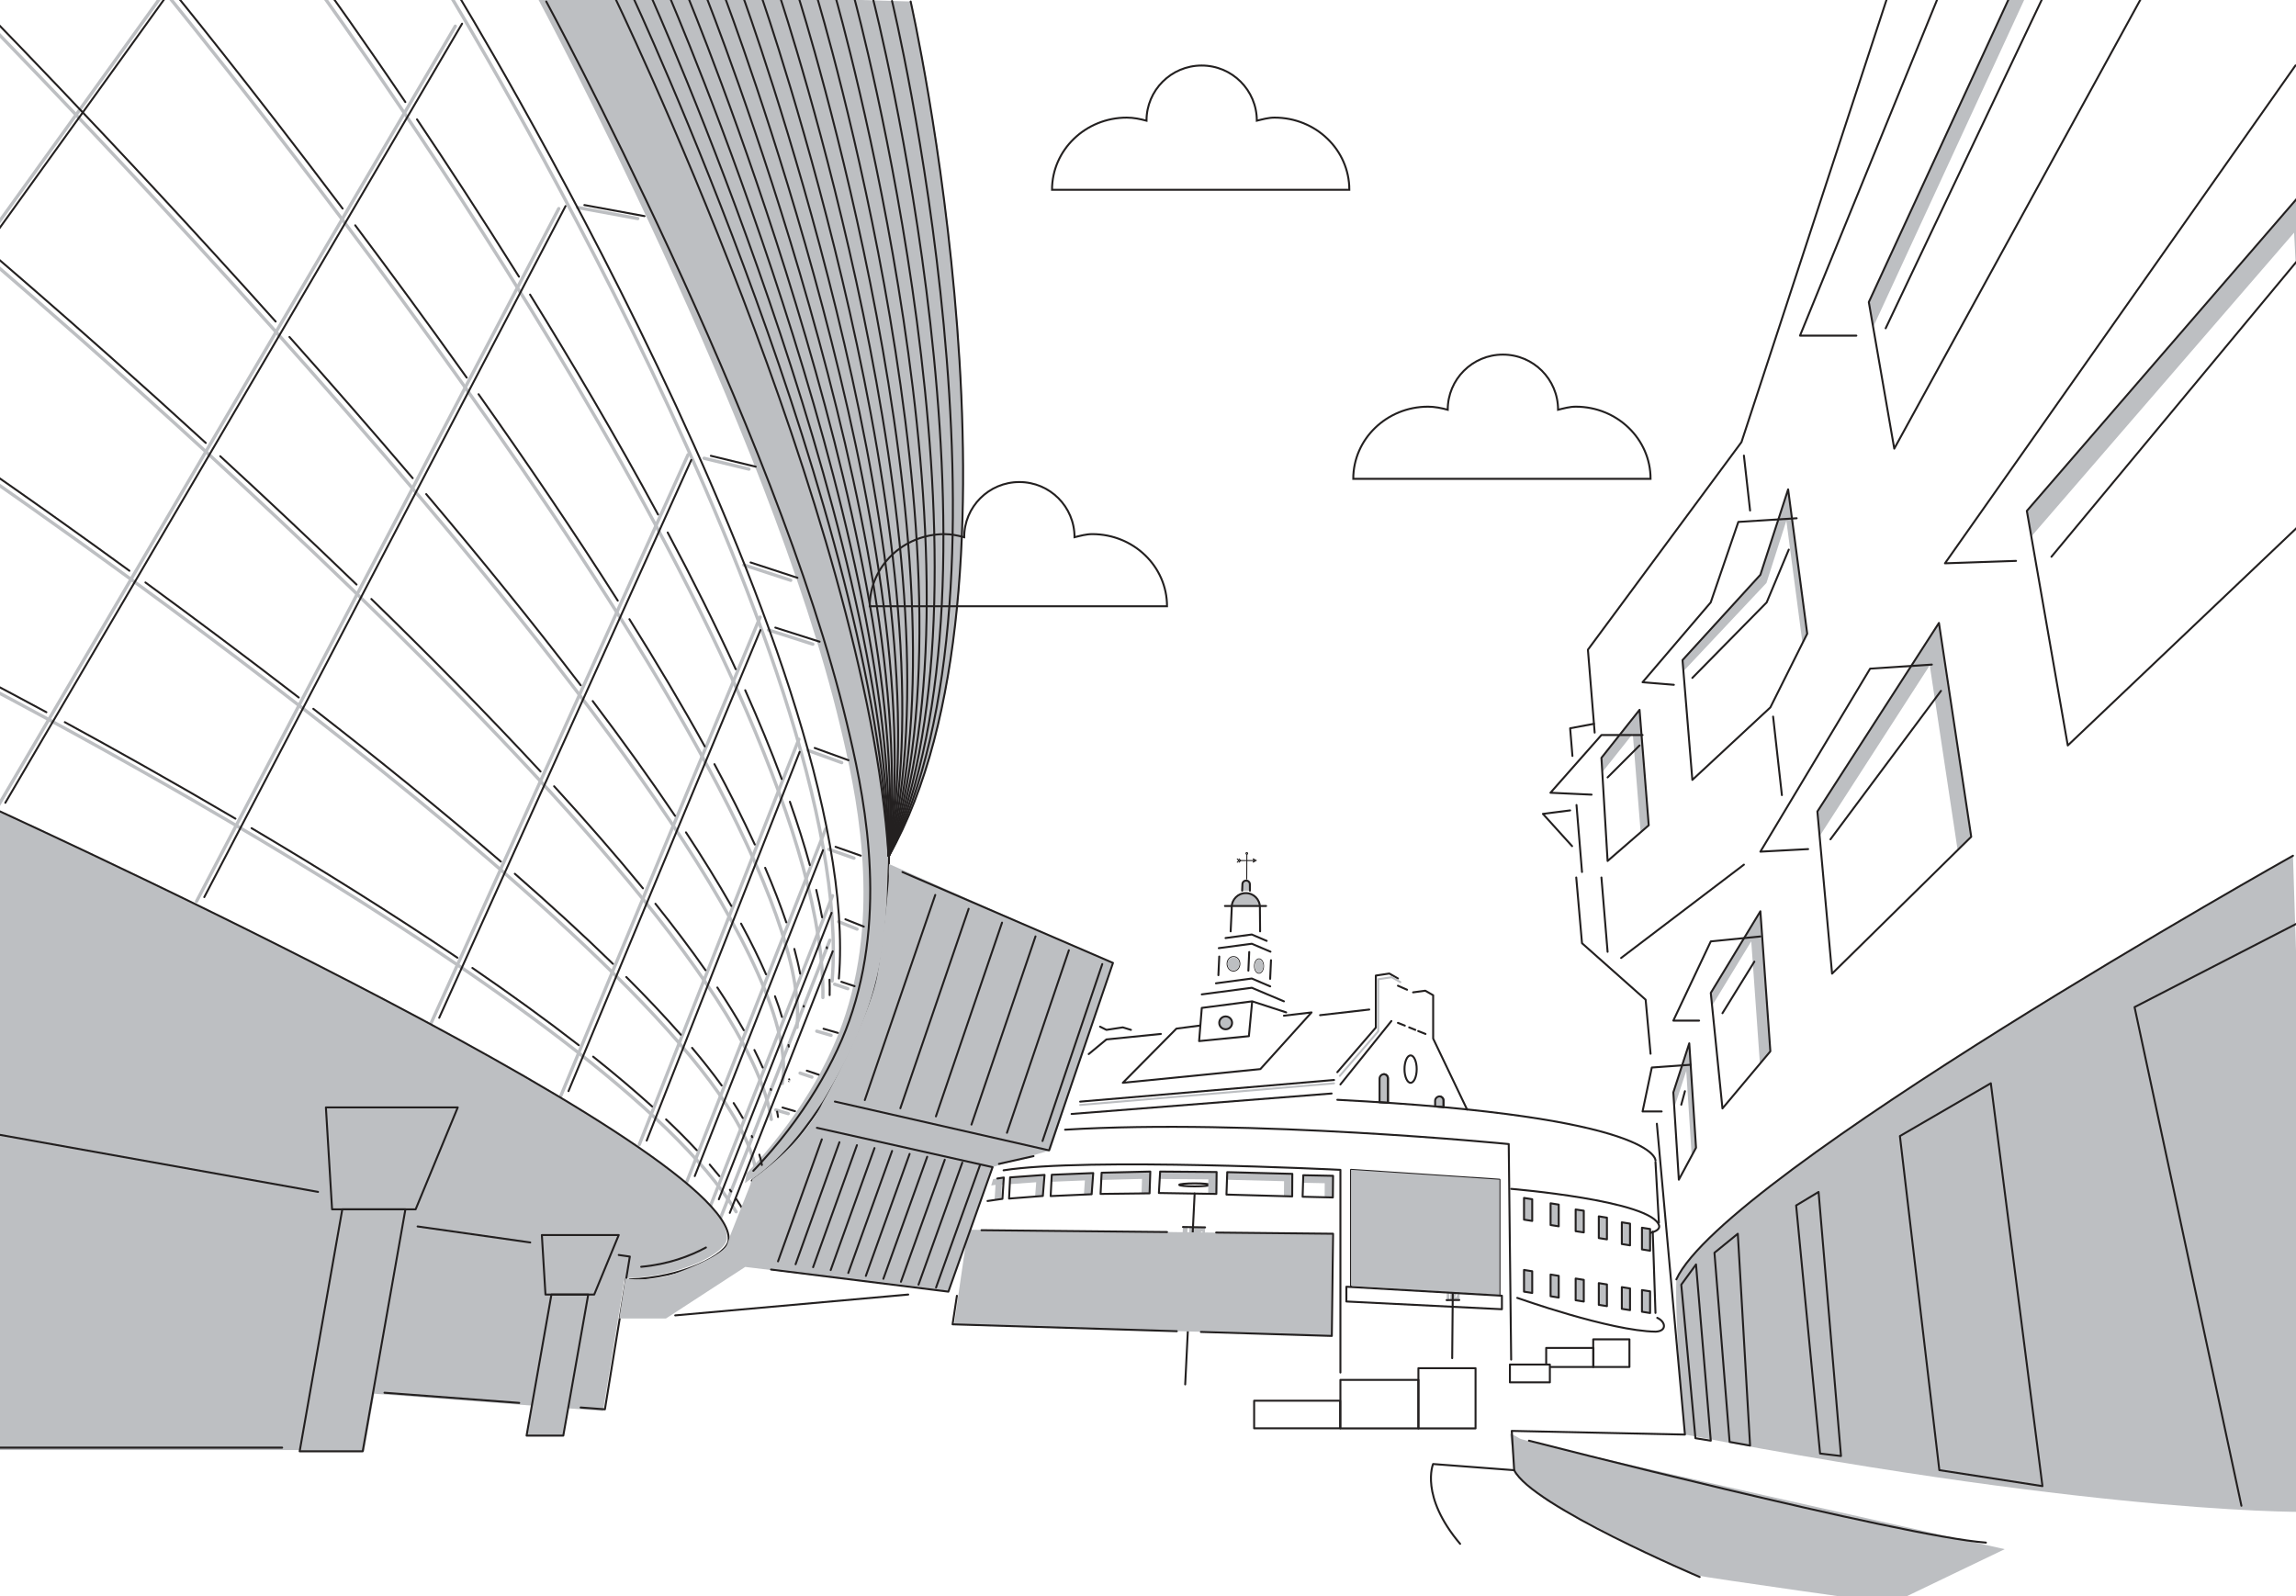 <?xml version="1.0" encoding="utf-8"?>
<!-- Generator: Adobe Illustrator 25.4.1, SVG Export Plug-In . SVG Version: 6.00 Build 0)  -->
<svg version="1.1" id="Layer_1" xmlns="http://www.w3.org/2000/svg" xmlns:xlink="http://www.w3.org/1999/xlink" x="0px" y="0px"
	 viewBox="0 0 3500 2433.7" style="enable-background:new 0 0 3500 2433.7;" xml:space="preserve">
<style type="text/css">
	.st0{fill:#BDBFC2;}
	.st1{fill:none;stroke:#BDBFC2;stroke-width:5;stroke-linecap:round;stroke-linejoin:round;stroke-miterlimit:10;}
	.st2{fill:none;stroke:#232020;stroke-width:3;stroke-miterlimit:10;}
	.st3{fill:none;stroke:#232020;stroke-width:3;stroke-linecap:round;stroke-linejoin:round;stroke-miterlimit:10;}
	.st4{display:none;fill:none;stroke:#232020;stroke-width:3;stroke-linecap:round;stroke-linejoin:round;stroke-miterlimit:10;}
	.st5{fill:none;stroke:#232020;stroke-width:3;stroke-linecap:round;stroke-linejoin:round;stroke-miterlimit:10;}
	.st6{display:none;}
	.st7{display:inline;}
	.st8{fill:none;stroke:#232020;stroke-width:3;stroke-linecap:round;stroke-linejoin:round;stroke-miterlimit:10;}
	.st9{display:inline;fill:none;stroke:#232020;stroke-width:3;stroke-linecap:round;stroke-linejoin:round;stroke-miterlimit:10;}
	.st10{fill:#BDBFC2;stroke:#232020;stroke-width:3;stroke-linecap:round;stroke-linejoin:round;stroke-miterlimit:10;}
	.st11{fill:none;stroke:#232020;stroke-width:1.511;stroke-linecap:round;stroke-linejoin:round;stroke-miterlimit:10;}
	.st12{fill:none;stroke:#BDBFC2;stroke-width:3;stroke-linecap:round;stroke-linejoin:round;stroke-miterlimit:10;}
	.st13{fill:none;stroke:#232020;stroke-width:1.339;stroke-linecap:round;stroke-linejoin:round;stroke-miterlimit:10;}
	.st14{fill:none;stroke:#232020;stroke-width:1.138;stroke-linecap:round;stroke-linejoin:round;stroke-miterlimit:10;}
</style>
<g id="REC_shadow">
	<polygon class="st0" points="527.1,1830.3 -104.5,1717 -187.2,2210.7 465.9,2210.7 	"/>
	<line class="st1" x1="-4.1" y1="1230.8" x2="694.1" y2="39.9"/>
	<line class="st1" x1="299.6" y1="1374.2" x2="851.8" y2="318"/>
	<line class="st1" x1="656.7" y1="1560.9" x2="1048.9" y2="693.1"/>
	<line class="st1" x1="852.8" y1="1675.8" x2="1158.7" y2="940.8"/>
	<line class="st1" x1="974.6" y1="1744.8" x2="1217.8" y2="1127"/>
	<line class="st1" x1="1043.6" y1="1810.1" x2="1258.7" y2="1263.5"/>
	<line class="st1" x1="1082.3" y1="1840.3" x2="1269.1" y2="1365.6"/>
	<line class="st1" x1="1095" y1="1865.5" x2="1265" y2="1433.4"/>
	<path class="st1" d="M-77.3,1016.8c0,0,1007.9,512.4,1199.4,830.6"/>
	<path class="st1" d="M-60.4,698.7c0,0,1153.3,785.5,1211.6,1081.1"/>
	<path class="st1" d="M-60.4,358c0,0,1182.8,993.9,1236.2,1348.6"/>
	<path class="st1" d="M-60.4-8c0,0,1312,1326.5,1252.9,1659.9"/>
	<path class="st1" d="M254.9-8c0,0,993.9,1217,960.1,1574.2"/>
	<path class="st1" d="M491.4-8c0,0,771.4,1064.2,763,1528.8"/>
	<path class="st1" d="M685.7-8c0,0,622.2,1019.2,582.8,1503.5"/>
	<path class="st0" d="M970,1.2l-8.4-0.4c-0.2-0.6-0.4-0.9-0.4-0.9L817.7-6.3c0,0,355.5,661.6,462.8,1112.3
		c23.7,98.6,62.4,272.1,8.7,439.4c-23.7,74.9-74.9,163.5-151.1,243.4l-2.5,15c3.5-2.4,6.8-4.8,10.2-7.3l-1.4,8.6
		c53.4-36.5,89.9-91.1,109.9-121.1c86.1-143.6,96.1-227.2,98.6-352C1375.4,932.4,970,1.2,970,1.2z"/>
	<g>
		<path class="st0" d="M1356.3,1304.5c233-413.1,32.9-1302.2,32.9-1302.2L934.8-11.3c0,0,386.8,797.4,420.7,1315.9L1356.3,1304.5z"
			/>
	</g>
	<path class="st0" d="M936.3,1961.7l-994.9-61.2l12.2-685.3c0,0,1163.8,526.2,1154.4,673.2c-0.9,22.5-71.8,58-151.1,60.2
		L936.3,1961.7z"/>
	<path class="st1" d="M947.9,1937.5c0,0,86.6-5.1,133.7-36"/>
	<line class="st1" x1="1239.1" y1="982.1" x2="1171.6" y2="960.5"/>
	<line class="st1" x1="1205.4" y1="884.7" x2="1133.9" y2="861.3"/>
	<line class="st1" x1="1141.7" y1="715.2" x2="1073.3" y2="698.7"/>
	<line class="st1" x1="972.2" y1="333.2" x2="880.5" y2="316.4"/>
	<line class="st1" x1="1283.1" y1="1162.7" x2="1231.6" y2="1144"/>
	<line class="st1" x1="1301.8" y1="1308.3" x2="1263.4" y2="1294.8"/>
	<line class="st1" x1="1306.5" y1="1416.5" x2="1278.4" y2="1405.2"/>
	<line class="st1" x1="1292.4" y1="1507.3" x2="1272.3" y2="1500.5"/>
	<line class="st1" x1="1266.9" y1="1578.4" x2="1245.1" y2="1572.1"/>
	<line class="st1" x1="1237.7" y1="1642.1" x2="1219.6" y2="1636"/>
	<line class="st1" x1="1201.6" y1="1697.8" x2="1182.6" y2="1692.2"/>
	<g>
		<polygon class="st1" points="635.7,1843.7 508.4,1843.7 499,1688.3 700,1688.3 		"/>
		<polygon class="st0" points="555.1,2212.6 459,2212.6 524,1843.7 620.1,1843.7 		"/>
	</g>
	<g>
		<polygon class="st1" points="905.4,1974.8 831.2,1974.8 825.7,1884.2 942.9,1884.2 		"/>
		<polygon class="st0" points="858.4,2189.9 802.4,2189.9 840.3,1974.8 896.3,1974.8 		"/>
	</g>
	<line class="st1" x1="275.6" y1="-46.9" x2="-77.3" y2="443.7"/>
	<polyline class="st0" points="552.8,2123.5 919.3,2151.1 957.2,1918.2 611.1,1869 	"/>
</g>
<path class="st0" d="M3056,2361.8c0,0-730.3-162.9-739-168.5s-15-7.5-15-7.5l5.6,47.4c0,0-3.1,10.6,6.2,17.5
	c9.4,6.9,44.3,37.5,44.3,37.5s202.2,108,225.3,113s299.6,43.7,299.6,43.7L3056,2361.8z"/>
<path class="st2" d="M1915.9,184c8.8-2.1,17.6-4.7,27-4.7c63,0,114,49.2,114,110h-453.2c0-60.7,51.1-110,114-110
	c10.4,0,20.3,2.1,30,4.7c0-46.4,37.6-84.1,84.1-84.1S1915.9,137.6,1915.9,184z"/>
<path class="st2" d="M1638,819c8.8-2.1,17.6-4.7,27-4.7c63,0,114,49.2,114,110h-453.2c0-60.7,51.1-110,114-110
	c10.4,0,20.3,2.1,30,4.7c0-46.4,37.6-84.1,84.1-84.1S1638,772.5,1638,819z"/>
<path class="st2" d="M2375.1,624.7c8.8-2.1,17.6-4.7,27-4.7c63,0,114,49.2,114,110h-453.2c0-60.7,51.1-110,114-110
	c10.4,0,20.3,2.1,30,4.7c0-46.4,37.6-84.1,84.1-84.1S2375.1,578.3,2375.1,624.7z"/>
<g id="REC">
	<polyline class="st3" points="484.8,1817.1 -94.2,1713.3 -176.9,2207 430.1,2207 	"/>
	<line class="st3" x1="8.1" y1="1223.9" x2="704.4" y2="36.1"/>
	<line class="st3" x1="311.4" y1="1367.7" x2="862.1" y2="314.2"/>
	<line class="st3" x1="669.5" y1="1551.7" x2="1053.8" y2="701.2"/>
	<line class="st3" x1="866.6" y1="1663.5" x2="1159.2" y2="960.6"/>
	<line class="st3" x1="985.8" y1="1738.9" x2="1219" y2="1146.3"/>
	<line class="st3" x1="1059.1" y1="1793" x2="1254.6" y2="1296.2"/>
	<line class="st3" x1="1095.8" y1="1828.4" x2="1267.7" y2="1391.7"/>
	<line class="st3" x1="1112.5" y1="1849.1" x2="1269.4" y2="1450.3"/>
	<path class="st3" d="M1122.1,1827.6c3.6,5.4,7,10.7,10.2,16"/>
	<path class="st3" d="M1112.7,1813.9c1,1.4,0.9,1.2,1.9,2.6"/>
	<path class="st3" d="M1081.9,1775.5c5.1,5.9,10,11.8,14.7,17.6"/>
	<path class="st3" d="M1015.4,1706.6c16.8,15.9,32.4,31.5,46.7,46.9"/>
	<path class="st3" d="M904.2,1610.9c32.1,25.6,62.2,51,89.8,75.9"/>
	<path class="st3" d="M720.1,1475.7c56.9,39,111.7,78.6,162.2,117.8"/>
	<path class="st3" d="M383.5,1262.6c102.2,60.5,210.9,128,313.7,197.5"/>
	<path class="st3" d="M98.8,1101c72.2,39.3,162.6,89.8,260.1,147.1"/>
	<path class="st3" d="M-67,1013.1c0,0,53.3,27.1,137.7,72.7"/>
	<path class="st3" d="M1157.5,1760.3c2.3,7,2.7,9.2,3.9,15.8"/>
	<path class="st3" d="M1146,1731.9c0.8,1.7,0,0.1,0.7,1.8"/>
	<path class="st3" d="M1118.4,1681.7c5,7.7,9.6,15.3,13.8,22.7"/>
	<path class="st3" d="M1055,1597.5c16.7,19.8,31.8,38.9,45.1,57.4"/>
	<path class="st3" d="M954.7,1489.5c30.3,30.2,58.2,59.7,83.1,88"/>
	<path class="st3" d="M784.8,1332.1c53.2,46.5,103.7,92.6,149.5,137.3"/>
	<path class="st3" d="M477.6,1080.6c95.9,74.5,194.4,153.9,285.8,232.9"/>
	<path class="st3" d="M221.7,888c71.1,52,151.1,111.7,233.7,175.4"/>
	<path class="st3" d="M-50.1,694.9c0,0,102.3,69.7,247.4,175.3"/>
	<path class="st3" d="M1184.6,1694.8c0.9,4.2,0.8,4,1.4,8.1"/>
	<path class="st3" d="M1174.9,1660.3c0.5,1.6-0.1-0.3,0.4,1.3"/>
	<path class="st3" d="M1150,1600.8c4.6,9.1,8.8,18,12.6,26.7"/>
	<path class="st3" d="M1093.5,1505.5c15,22.5,28.5,44.3,40.3,65.1"/>
	<path class="st3" d="M999.1,1377.8c27.9,34.9,53.6,68.8,76.3,101.3"/>
	<path class="st3" d="M844.7,1198.7c48.5,53,94.2,105.3,135.4,155.6"/>
	<path class="st3" d="M566.1,913.2c88.3,85.9,176.6,175.3,257.9,263"/>
	<path class="st3" d="M335.7,695.5c66.3,61,136.8,127.1,207.8,195.7"/>
	<path class="st3" d="M-50.1,354.3c0,0,159.4,133.9,363.8,321"/>
	<path class="st3" d="M1203,1645.5c-0.3,2.9,0.2-0.1-0.3,2.7"/>
	<path class="st3" d="M1202,1593.2c0.1,0.8,0.3,1.6,0.4,2.4"/>
	<path class="st3" d="M1181.4,1518.9c4.1,10.8,7.6,21.3,10.6,31.5"/>
	<path class="st3" d="M1129.7,1408.1c14.6,27.1,27.4,52.9,38,77.3"/>
	<path class="st3" d="M1045.7,1269c25.6,39,48.8,76.5,69.1,112.2"/>
	<path class="st3" d="M903.5,1068.8c45.5,60.2,87.8,119,125.5,175"/>
	<path class="st3" d="M649.7,753.3c82.1,97,162.5,195.8,235.5,291.4"/>
	<path class="st3" d="M441.2,513.7c61.6,69.1,125.1,141.6,187.9,215.3"/>
	<path class="st3" d="M-50.1-11.7c0,0,216.9,219.3,470.3,501.9"/>
	<path class="st3" d="M1225.2,1533.7c0,0.8,0,0.2,0,0.9"/>
	<path class="st3" d="M1210.9,1446.7c3.5,13,6.5,25.6,8.8,37.7"/>
	<path class="st3" d="M1166.4,1323c12.5,29.1,23.3,56.9,32.2,83.2"/>
	<path class="st3" d="M1089.1,1165c22.9,42.4,43.5,83.5,61.5,122.5"/>
	<path class="st3" d="M959.5,944c41.5,66.2,80.3,131.4,114.8,193.9"/>
	<path class="st3" d="M729.5,601c72.4,102.3,145.4,209.5,212.2,314.7"/>
	<path class="st3" d="M541.5,343.5C595.1,415,653,493.6,711.4,575.7"/>
	<path class="st3" d="M265.2-11.7c0,0,110.8,135.6,257.1,329.7"/>
	<path class="st3" d="M1264.5,1493.6c0.3,8,0.4,15.8,0.2,23.5"/>
	<path class="st3" d="M1260.4,1444.2c0.1,0.8,0.1,0.6,0.2,1.4"/>
	<path class="st3" d="M1244.3,1356.7c3.4,14.2,6.4,28.2,8.9,41.8"/>
	<path class="st3" d="M1204.1,1222.3c11.6,33.1,21.9,65.4,30.4,96.5"/>
	<path class="st3" d="M1136,1052.3c20.5,46,39.2,91.3,55.6,135.3"/>
	<path class="st3" d="M1017.8,811.8c37.1,69.7,72.2,139.7,103.7,208.4"/>
	<path class="st3" d="M808,449.1c64.6,104.4,132.3,219,195.1,335.3"/>
	<path class="st3" d="M635.7,182c45.4,67.6,98.9,149.5,155.4,239.8"/>
	<path class="st3" d="M501.7-11.7c0,0,46.4,64,116.2,167.3"/>
	<path class="st3" d="M696-11.7c0,0,622.2,1019.2,582.8,1503.5"/>
	<path class="st3" d="M832.7,2.3c0,0,350.8,649.2,458.1,1099.9c23.7,98.6,62.4,272.1,8.7,439.4c-23.7,74.9-74.9,163.5-151.1,243.4"
		/>
	<path class="st3" d="M1355.3,1304.5c-0.1,7.6-0.3,15.1-0.8,22.4c-2.5,124.8-12.5,208.5-98.6,352c-20,30-56.4,84.5-109.9,121.1"/>
	<g>
		<path class="st3" d="M1388.2,2.3c0,0,200.1,889.1-32.9,1302.2"/>
		<path class="st3" d="M1359.8,1.5c0,0,211.8,883.4-4.6,1303.1"/>
		<path class="st3" d="M1331.4,0.6c0,0,223.4,877.6,23.8,1303.9"/>
		<path class="st3" d="M1303-0.2c0,0,235.1,871.9,52.1,1304.8"/>
		<path class="st3" d="M1274.6-1.1c0,0,246.8,866.2,80.5,1305.6"/>
		<path class="st3" d="M1246.2-1.9c0,0,258.4,860.4,108.8,1306.5"/>
		<path class="st3" d="M1217.8-2.8c0,0,270.1,854.7,137.2,1307.4"/>
		<path class="st3" d="M1189.4-3.6c0,0,281.8,849,165.5,1308.2"/>
		<path class="st3" d="M1161-4.5c0,0,293.4,843.3,193.9,1309.1"/>
		<path class="st3" d="M1132.6-5.3c0,0,305.1,837.5,222.2,1309.9"/>
		<path class="st3" d="M1104.2-6.2c0,0,316.8,831.8,250.6,1310.8"/>
		<path class="st3" d="M1075.8-7.1c0,0,328.4,826.1,278.9,1311.6"/>
		<path class="st3" d="M1047.4-7.9c0,0,340.1,820.3,307.3,1312.5"/>
		<path class="st3" d="M1019-8.8c0,0,351.8,814.6,335.6,1313.3"/>
		<path class="st3" d="M990.6-9.6c0,0,363.4,808.9,364,1314.2"/>
		<path class="st3" d="M962.2-10.5c0,0,375.1,803.1,392.3,1315.1"/>
		<path class="st3" d="M933.8-11.3c0,0,386.8,797.4,420.7,1315.9"/>
	</g>
	<path class="st3" d="M-43.6,1217.1c0,0,1163.8,526.2,1154.4,673.2c-0.9,22.5-71.8,58-151.1,60.2"/>
	<path class="st3" d="M1076.1,1901.9c-24.7,13.4-57.9,25.7-98.7,29.4"/>
	<line class="st3" x1="1249.4" y1="978.3" x2="1181.9" y2="956.8"/>
	<line class="st3" x1="1215.6" y1="880.9" x2="1144.2" y2="857.5"/>
	<line class="st3" x1="1152" y1="711.5" x2="1083.6" y2="694.9"/>
	<line class="st3" x1="982.5" y1="329.5" x2="890.8" y2="312.6"/>
	<line class="st3" x1="1293.4" y1="1159" x2="1241.9" y2="1140.3"/>
	<line class="st3" x1="1312.1" y1="1304.5" x2="1273.7" y2="1291"/>
	<line class="st3" x1="1316.8" y1="1412.7" x2="1288.7" y2="1401.5"/>
	<line class="st3" x1="1302.7" y1="1503.5" x2="1282.6" y2="1496.8"/>
	<line class="st3" x1="1277.2" y1="1574.7" x2="1255.4" y2="1568.4"/>
	<line class="st3" x1="1248" y1="1638.4" x2="1229.9" y2="1632.3"/>
	<line class="st3" x1="1211.9" y1="1694.1" x2="1192.9" y2="1688.5"/>
	<g>
		<polygon class="st3" points="633.6,1843.7 506.2,1843.7 496.8,1688.3 697.8,1688.3 		"/>
		<polygon class="st3" points="552.9,2212.6 456.8,2212.6 521.8,1843.7 618,1843.7 		"/>
	</g>
	<g>
		<polygon class="st3" points="905.8,1973.6 831.5,1973.6 826,1882.9 943.2,1882.9 		"/>
		<polygon class="st3" points="858.7,2188.7 802.7,2188.7 840.6,1973.6 896.7,1973.6 		"/>
	</g>
	<line class="st3" x1="285.9" y1="-50.6" x2="-67" y2="440"/>
	<line class="st3" x1="808.3" y1="1894.2" x2="636.6" y2="1869.8"/>
	<polyline class="st3" points="885.1,2145.8 922.1,2148.6 960.1,1915.7 943.2,1913.3 	"/>
	<line class="st3" x1="586.1" y1="2123.3" x2="791.5" y2="2138.8"/>
</g>
<g id="Steger">
	<path class="st0" d="M2555.4,1950.5c73-159.8,940-645.9,940-645.9l31.8,1000.4c0,0-301.5,7.5-958.7-118
		C2551.7,2009.1,2555.4,1950.5,2555.4,1950.5z"/>
	<polygon class="st0" points="2570.5,1632.7 2578.8,1762 2585.4,1749.8 2575.1,1590.6 2550.8,1665.5 2552.2,1688.8 	"/>
	<polygon class="st0" points="2941.7,1014.3 2984.2,1296 3004.9,1275.7 2955.7,949.7 2770.4,1237.2 2773.8,1274.8 	"/>
	<polygon class="st0" points="3497.1,354.7 3519.5,787.3 3545.4,762.7 3520.4,280.8 3089.7,778.9 3096.5,817.9 	"/>
	<polygon class="st0" points="3139.4,-116.6 3326.4,-116.6 3348.1,-156.1 3133.4,-156.1 2848.8,460.6 2855.4,498.7 	"/>
	<polygon class="st0" points="2669.6,1435.1 2682.8,1621.7 2698.7,1602.8 2683.5,1389.3 2607.9,1513.8 2609.8,1533.4 	"/>
	<polygon class="st0" points="2692.8,888.7 2723.1,793.8 2747.7,980.4 2754.9,966.1 2725.8,746.1 2683.5,876.3 2564.8,1006.4 
		2566.2,1023.3 	"/>
	<polygon class="st0" points="2489,1118.7 2501,1268.9 2513.3,1258.2 2499.3,1082.2 2441.2,1155.4 2442.5,1177.3 	"/>
	<g>
		<g>
			<polygon class="st3" points="2792.8,1484.4 3004.9,1275.7 2955.7,949.7 2770.4,1237.2 			"/>
			<line class="st3" x1="2958.8" y1="1053.3" x2="2790.3" y2="1279.6"/>
		</g>
		<polyline class="st3" points="2944.9,1013.2 2850.8,1019.4 2683.5,1298.4 2756.3,1294.5 		"/>
	</g>
	<g>
		<polygon class="st3" points="3152.1,1136.5 3545.4,762.7 3520.4,280.8 3089.7,778.9 		"/>
		<line class="st3" x1="3500.4" y1="399.4" x2="3127.2" y2="848.8"/>
	</g>
	<polyline class="st3" points="3639,99.8 3499.2,99.8 2964.9,858.8 3073.2,855.1 	"/>
	<polygon class="st3" points="2887.6,684 2848.8,460.6 3133.4,-156.1 3348.1,-156.1 	"/>
	<line class="st3" x1="2874.5" y1="500.5" x2="3174.6" y2="-131.2"/>
	<polyline class="st3" points="2829.8,511.7 2743.9,511.7 3024.6,-176.1 	"/>
	<polyline class="st3" points="2879.4,-11.3 2654.7,674 2420.6,990.5 2430.9,1116.9 	"/>
	<line class="st3" x1="2403.2" y1="1227.3" x2="2411.6" y2="1329.4"/>
	<line class="st4" x1="2397" y1="1152.5" x2="2403.2" y2="1227.3"/>
	<polyline class="st3" points="2429.8,1103.5 2393.5,1110.3 2397,1152.5 	"/>
	<path class="st3" d="M2525.7,1713.2l42.8,473.9l-264-5.6l3.7,59.9l-123.6-9.4c0,0-20.6,48.7,41.2,121.7"/>
	<line class="st4" x1="2516.1" y1="1606.5" x2="2525.7" y2="1713.2"/>
	<polyline class="st3" points="2402.8,1337.8 2411.6,1438 2508.6,1524.1 2516.1,1606.5 	"/>
	<line class="st3" x1="2441.2" y1="1337.8" x2="2450.6" y2="1451.1"/>
	<line class="st3" x1="2658.4" y1="1318.2" x2="2471.2" y2="1460.5"/>
	<path class="st3" d="M3495.4,1304.6c0,0-867,486.1-940,645.9"/>
	<polyline class="st3" points="3416.8,2295.6 3253.9,1535.4 3527.5,1394.5 	"/>
	<polygon class="st3" points="3113.5,2265.7 2956.3,2241.3 2896.2,1732 3034.8,1651.5 	"/>
	<polygon class="st3" points="2806.4,2219.8 2774.5,2216 2738,1837.8 2772.2,1817.2 	"/>
	<polygon class="st3" points="2667.8,2203.9 2636.6,2198.3 2613.5,1909.9 2649.1,1880.9 	"/>
	<polygon class="st3" points="2607.9,2196.4 2584.5,2192.6 2562.9,1958.6 2585.4,1927.7 	"/>
	<polygon class="st3" points="2683.5,1389.3 2698.7,1602.8 2625.7,1689.9 2607.9,1513.8 	"/>
	<polygon class="st3" points="2575.1,1590.6 2585.4,1749.8 2559.2,1798.5 2550.8,1665.5 	"/>
	<line class="st3" x1="2625.7" y1="1544.7" x2="2674.3" y2="1466.1"/>
	<line class="st3" x1="2568.5" y1="1663.6" x2="2562.9" y2="1684.2"/>
	<polyline class="st3" points="2683.5,1427.7 2607.9,1435.2 2550.8,1556 2590.1,1556 	"/>
	<polyline class="st3" points="2577.2,1623.3 2518,1627.5 2503.9,1694.5 2533,1694.5 	"/>
	<polyline class="st4" points="2528.6,1744.9 2503.9,1744.9 2499.3,1790 2528.6,1790 	"/>
	<polyline class="st3" points="2503.9,1120.6 2441.2,1120.6 2363.5,1208.6 2426.2,1211.5 	"/>
	<path class="st3" d="M2551.6,1044c-21.1-1.8-47.7-3.9-47.7-3.9l103.9-121.7l42.1-122.7l88.9-5.6"/>
	<line class="st3" x1="2702.9" y1="1092.5" x2="2716.3" y2="1212.2"/>
	<line class="st3" x1="2658.4" y1="694.6" x2="2667.8" y2="778.3"/>
	<polygon class="st3" points="2725.8,746.1 2754.9,966.1 2698.7,1078.5 2579.8,1189 2564.8,1006.4 2683.5,876.3 	"/>
	<polyline class="st3" points="2726.8,837.9 2693.1,918.4 2579.8,1033.5 	"/>
	<line class="st3" x1="2499.3" y1="1136.5" x2="2450.6" y2="1185.2"/>
	<polygon class="st3" points="2499.3,1082.2 2513.3,1258.2 2450.6,1312.6 2441.2,1155.4 	"/>
	<polyline class="st3" points="2393.5,1235.5 2352,1240.8 2396.5,1290 	"/>
	<path class="st3" d="M2330.7,2196.4c0,0,569.2,146.1,696.6,155.4"/>
	<path class="st3" d="M2591,2404.2c0,0-256.5-108.6-282.8-162.9"/>
</g>
<g id="steps">
	<g>
		<rect x="1911.8" y="2135.5" class="st3" width="131.1" height="42.1"/>
		<rect x="2043.3" y="2103.7" class="st3" width="118.9" height="74"/>
		<rect x="2162.2" y="2085.9" class="st3" width="87.1" height="91.8"/>
	</g>
	<g>
		<rect x="2301.7" y="2080.3" class="st3" width="60.9" height="27.2"/>
		<polyline class="st3" points="2357,2078.3 2357,2055 2429,2055 2429,2084 2364.1,2084 		"/>
		<rect x="2428.7" y="2041.9" class="st3" width="55.2" height="42.1"/>
	</g>
</g>
<g id="lights">
	<g id="light_post">
		<g>
			<path class="st0" d="M1810.3,1872.1c0-0.8,0.7-1.4,1.4-1.3l-8.5-0.2l-2.8,66.8h6.8L1810.3,1872.1z"/>
			<path class="st0" d="M1811.8,1870.7c0.8,0,1.4,0.7,1.3,1.5l-3,65.2h25l1.9-66.2L1811.8,1870.7z M1833,1880
				c-6.3,6.7-4.6,15.4-2.9,23.9l0.3,1.5c1.9,9.6,0.8,17.1-4,26.7c-0.2,0.5-0.7,0.8-1.3,0.8c-0.2,0-0.4,0-0.6-0.1
				c-0.7-0.3-1-1.2-0.6-1.9c4.5-8.9,5.5-15.9,3.8-24.9l-0.3-1.5c-1.7-8.8-3.7-18.7,3.6-26.4c0.5-0.6,1.4-0.6,2,0
				C1833.6,1878.5,1833.6,1879.4,1833,1880z"/>
		</g>
		<g>
			<ellipse class="st3" cx="1821.1" cy="1806.4" rx="23.6" ry="2.3"/>
			<line class="st3" x1="1821.1" y1="1819.5" x2="1806.7" y2="2110.6"/>
		</g>
		<line class="st3" x1="1803.3" y1="1870.6" x2="1837" y2="1871.2"/>
		<line class="st3" x1="1800.5" y1="1939" x2="1834.2" y2="1939.7"/>
	</g>
	<g id="light_post_1_">
		<g>
			<path class="st0" d="M2209.8,1943.6c0-0.4,0.4-0.8,0.8-0.8h-4.8l-0.5,38.3l3.9-0.1L2209.8,1943.6z"/>
			<path class="st0" d="M2210.6,1942.8c0.4,0,0.8,0.4,0.8,0.8l-0.7,37.3l14.3-0.4v-37.9L2210.6,1942.8z M2222.9,1947.8
				c-3.5,3.9-2.4,8.9-1.3,13.8l0.2,0.8c1.2,5.5,0.7,9.8-1.9,15.3c-0.1,0.3-0.4,0.5-0.7,0.5c-0.1,0-0.2,0-0.4-0.1
				c-0.4-0.2-0.6-0.7-0.4-1.1c2.4-5.2,2.9-9.2,1.7-14.3l-0.2-0.8c-1.1-5-2.4-10.7,1.7-15.2c0.3-0.3,0.8-0.4,1.1-0.1
				C2223.2,1946.9,2223.2,1947.4,2222.9,1947.8z"/>
		</g>
		<g>
			
				<ellipse transform="matrix(1 -2.851148e-02 2.851148e-02 1 -53.44 63.925)" class="st5" cx="2214.9" cy="1905.9" rx="13.5" ry="1.3"/>
			<line class="st3" x1="2215.1" y1="1913.4" x2="2213.7" y2="2070.6"/>
		</g>
		<line class="st3" x1="2205.7" y1="1942.9" x2="2225" y2="1942.7"/>
		<line class="st3" x1="2205.2" y1="1982.1" x2="2224.5" y2="1981.9"/>
	</g>
	<g id="light_post_2_" class="st6">
		<g class="st7">
			<path class="st0" d="M2331.5,1939.3c0-0.4,0.4-0.8,0.8-0.8l-4.8,0.1v38.3l3.9-0.2L2331.5,1939.3z"/>
			<path class="st0" d="M2332.3,1938.5c0.4,0,0.8,0.4,0.8,0.8l-0.2,37.4l14.3-0.6l-0.5-37.9L2332.3,1938.5z M2344.6,1943.3
				c-3.5,4-2.3,8.9-1.1,13.8l0.2,0.8c1.3,5.5,0.9,9.8-1.6,15.3c-0.1,0.3-0.4,0.5-0.7,0.5c-0.1,0-0.2,0-0.4-0.1
				c-0.4-0.2-0.6-0.7-0.4-1.1c2.3-5.2,2.8-9.2,1.6-14.3l-0.2-0.8c-1.2-5-2.6-10.6,1.4-15.2c0.3-0.3,0.8-0.4,1.1-0.1
				C2344.9,1942.5,2344.9,1943,2344.6,1943.3z"/>
		</g>
		<g class="st7">
			
				<ellipse transform="matrix(0.999 -4.212840e-02 4.212840e-02 0.999 -78.032 100.099)" class="st8" cx="2336" cy="1901.5" rx="13.5" ry="1.3"/>
			<line class="st3" x1="2336.3" y1="1909" x2="2335.7" y2="2064.2"/>
		</g>
		<line class="st9" x1="2327.4" y1="1938.7" x2="2346.7" y2="1938.2"/>
		<line class="st9" x1="2327.4" y1="1977.9" x2="2346.7" y2="1977.4"/>
	</g>
</g>
<g id="TUC">
	<path class="st0" d="M1899.1,1361.5c-11.3,0-20.5,8.6-21.4,19.7h42.9C1919.6,1370.2,1910.4,1361.5,1899.1,1361.5z"/>
	<path class="st0" d="M1899.1,1361.5c-11.3,0-20.5,8.6-21.4,19.7h42.9C1919.6,1370.2,1910.4,1361.5,1899.1,1361.5z"/>
	<circle class="st0" cx="1868.4" cy="1559.4" r="9.8"/>
	<path class="st0" d="M1893.5,1357.9l0.4-9v-0.7c0-3.1,2.5-5.7,5.7-5.7s5.7,2.5,5.7,5.7v0.7l0.1,9H1893.5z"/>
	<g>
		<path class="st3" d="M2109.7,1637.7c-0.1,0-0.1,0-0.2,0c3.4,0.1,6.1,2.8,6.1,6.3v37.3c0.1,0,0.2,0,0.3,0V1644
			C2115.9,1640.5,2113.1,1637.7,2109.7,1637.7z"/>
		<path class="st0" d="M2103,1644.4c0-3.6,2.9-6.6,6.5-6.7c-0.1,0-0.1,0-0.2,0c-3.7,0-6.7,3-6.7,6.7v36.1c0.1,0,0.2,0,0.3,0
			L2103,1644.4L2103,1644.4z"/>
		<path class="st10" d="M2103,1644.4v36.1c4.2,0.3,8.5,0.6,12.6,0.8V1644c0-3.4-2.7-6.2-6.1-6.3
			C2105.9,1637.8,2103,1640.8,2103,1644.4z"/>
		<path class="st3" d="M2194.4,1671.7c-0.1,0-0.1,0-0.2,0c3.4,0.1,6.1,2.8,6.1,6.3v10.1c0.1,0,0.2,0,0.3,0V1678
			C2200.7,1674.5,2197.9,1671.7,2194.4,1671.7z"/>
		<path class="st0" d="M2187.7,1678.3c0-3.6,2.9-6.6,6.5-6.7c-0.1,0-0.1,0-0.2,0l0,0c-3.7,0-6.7,3-6.7,6.7v8.5c0.1,0,0.2,0,0.3,0
			L2187.7,1678.3L2187.7,1678.3z"/>
		<path class="st10" d="M2187.7,1678.3v8.5c4.3,0.4,8.5,0.7,12.6,1.1v-10.1c0-3.4-2.7-6.2-6.1-6.3
			C2190.6,1671.8,2187.7,1674.7,2187.7,1678.3z"/>
	</g>
	<g>
		<circle class="st11" cx="1900.6" cy="1301.1" r="1.3"/>
		<polygon class="st11" points="1910.4,1309.4 1915,1311.8 1910.4,1314.4 1911.7,1311.9 		"/>
		<line class="st11" x1="1888.5" y1="1312" x2="1911.5" y2="1312"/>
		<polyline class="st11" points="1888.8,1309.5 1891.2,1312 1888.8,1314.5 		"/>
		<polyline class="st11" points="1886.1,1309.5 1888.5,1312 1886.1,1314.5 		"/>
		<line class="st11" x1="1900.7" y1="1302.4" x2="1900.5" y2="1340.2"/>
	</g>
	<path class="st3" d="M2523.6,1769.4c0,0,6.6-67.4-485-92.7"/>
	<path class="st3" d="M2303.6,1812.5c0,0,215.3,17.8,225.6,56.2c1.9,9.4-19.7,12.2-19.7,12.2"/>
	<path class="st3" d="M2303.6,2072.8l-3.7-328.6c0,0-395.1-39.1-676.3-21.9"/>
	<polyline class="st3" points="2285.8,1974.5 2285.8,1798.5 2059.5,1783.5 2059.5,1960.4 	"/>
	<path class="st3" d="M2043.3,2092.5v-309c0,0-387.5-19.2-513.4,0.7"/>
	<line class="st3" x1="1646.6" y1="1679.5" x2="2033.6" y2="1646.5"/>
	<polyline class="st3" points="2038.6,1634.6 2097.3,1566.6 2097.3,1487.3 2117.9,1484.2 2131,1491.7 	"/>
	<line class="st3" x1="2043.3" y1="1653.3" x2="2121" y2="1556.6"/>
	<polyline class="st3" points="2154.1,1512.9 2172.7,1510.4 2184.7,1517.3 2184.7,1583.4 2236.4,1691.5 	"/>
	<line class="st3" x1="2144.9" y1="1508.9" x2="2131" y2="1502.8"/>
	<line class="st3" x1="2141.5" y1="1563.6" x2="2131" y2="1559.4"/>
	<line class="st3" x1="2157.5" y1="1570.1" x2="2148.1" y2="1566.3"/>
	<line class="st3" x1="2173" y1="1576.3" x2="2161.9" y2="1571.9"/>
	<ellipse class="st3" cx="2150.3" cy="1629.9" rx="9.3" ry="20.9"/>
	<polyline class="st3" points="1957.2,1548.5 1999.3,1543.5 1921.3,1629.9 1711.6,1650.8 1793.3,1568.2 1828.6,1563.6 	"/>
	<line class="st3" x1="2087.3" y1="1539.1" x2="2012.3" y2="1547.7"/>
	<polyline class="st3" points="1659.6,1607 1686.6,1584.7 1769.6,1576.3 	"/>
	<polyline class="st3" points="1676.9,1565.2 1686.6,1570.1 1711.6,1566.3 1724,1570.1 	"/>
	<polyline class="st3" points="1960.6,1543.4 1908.8,1526.6 1832,1536.6 1827.9,1587.2 1903.8,1579.7 1908.8,1526.6 	"/>
	<circle class="st3" cx="1868.4" cy="1559.4" r="9.8"/>
	<g>
		<polygon class="st0" points="2032.1,1792.6 1986.7,1791.7 1986.3,1803.2 2019.4,1803.9 2019.3,1825.3 2031.8,1825.6 		"/>
		<polygon class="st0" points="2323.2,1936.1 2335.7,1938.1 2335.7,1971.2 2323.2,1969.2 		"/>
		<polygon class="st0" points="2323.2,1826.3 2335.7,1828.3 2335.7,1861.4 2323.2,1859.4 		"/>
		<polygon class="st0" points="2363.7,1943.1 2376.1,1945.1 2376.1,1978.2 2363.7,1976.2 		"/>
		<polygon class="st0" points="2363.7,1834.5 2376.1,1836.5 2376.1,1869.6 2363.7,1867.6 		"/>
		<polygon class="st0" points="2401.9,1949.2 2414.3,1951.2 2414.3,1984.3 2401.9,1982.3 		"/>
		<polygon class="st0" points="2401.9,1843.9 2414.3,1845.8 2414.3,1878.9 2401.9,1877 		"/>
		<polygon class="st0" points="2437.2,1956.2 2449.6,1958.2 2449.6,1991.3 2437.2,1989.3 		"/>
		<polygon class="st0" points="2437.2,1854.4 2449.6,1856.4 2449.6,1889.5 2437.2,1887.5 		"/>
		<polygon class="st0" points="2472.3,1962.3 2484.8,1964.3 2484.8,1997.4 2472.3,1995.4 		"/>
		<polygon class="st0" points="2472.3,1863.5 2484.8,1865.5 2484.8,1898.6 2472.3,1896.6 		"/>
		<polygon class="st0" points="2503,1966.8 2515.4,1968.7 2515.4,2001.8 2503,1999.8 		"/>
		<polygon class="st0" points="2503,1871.7 2515.4,1873.7 2515.4,1906.8 2503,1904.8 		"/>
		<polygon class="st0" points="1870.4,1798.6 1957.4,1800.8 1957.2,1823.6 1969.8,1824 1970,1789.6 1870.8,1787 		"/>
		<polygon class="st0" points="1767.9,1797.4 1842,1798 1841.7,1820 1854.2,1820.2 1854.6,1786.8 1768.5,1786.1 		"/>
		<polygon class="st0" points="1678.8,1798.9 1740.9,1797.3 1740.1,1819.5 1752.4,1819.3 1753.5,1786.1 1679.3,1787.9 		"/>
		<polygon class="st0" points="1666.5,1788.4 1603.3,1791 1602.7,1801.7 1653.8,1799.6 1652.3,1821.2 1664.1,1820.7 		"/>
		<polygon class="st0" points="1591.4,1802.2 1592.3,1791.2 1539.8,1795 1539.3,1805.3 1579.6,1802.4 1577.9,1824.2 1589.6,1823.3 
			1590.6,1802.2 		"/>
		<polygon class="st0" points="1513.9,1797.6 1511,1807.4 1517.6,1806.4 1516.1,1829.5 1526.1,1828 1527.2,1806.2 1529.5,1806 
			1530.2,1795.2 		"/>
		<polygon class="st0" points="2030.2,1881.3 2029.3,2036.3 1454.4,2019.4 1473.6,1886.9 1479.2,1874.8 		"/>
		<line class="st12" x1="1646.6" y1="1684.6" x2="2033.6" y2="1651.6"/>
		<polyline class="st12" points="2042.4,1640.2 2101,1572.2 2101,1492.9 2121.6,1489.8 2134.7,1497.3 		"/>
		<polygon class="st0" points="2059.5,1960.4 2059.5,1783.5 2285.8,1798.5 2285.8,1974.5 		"/>
		<path class="st0" d="M1355.2,1317.2L1695,1468l-93.6,285.6l-87.1,25.3L1445,1969l-309-37.5l-120.8,78.6H944l9.4-60.9
			c0,0,38.4,5.6,73-6.6s77.7-31.8,82.4-45.9c4.7-14,4.7-14,4.7-14l33.7-85.2c0,0,76.8-52.4,106.7-116.1
			c30-52.4,74.9-146.1,83.3-192.9s18.4-143.6,17.8-152.6C1354.5,1326.9,1355.2,1317.2,1355.2,1317.2z"/>
	</g>
	<polyline class="st3" points="1832,1516 1908.2,1505.9 1957.2,1526.6 	"/>
	<polyline class="st3" points="1853.6,1499.1 1908.2,1491.8 1936.3,1503.8 	"/>
	<polyline class="st3" points="1857.9,1445.5 1908.2,1438.8 1936.7,1450.9 	"/>
	<polyline class="st3" points="1868.2,1430.1 1908.2,1424.7 1930.9,1434.4 	"/>
	<line class="st3" x1="1858.6" y1="1458.3" x2="1857.3" y2="1486.7"/>
	<line class="st3" x1="1904.3" y1="1451.4" x2="1903" y2="1479.8"/>
	<line class="st3" x1="1937.5" y1="1463.9" x2="1936.2" y2="1492.3"/>
	<g>
		<ellipse class="st13" cx="1880.3" cy="1469.4" rx="9.8" ry="11.1"/>
		<polyline class="st13" points="1880.3,1462.5 1880.3,1469.4 1884.1,1474.5 		"/>
		<ellipse class="st0" cx="1880.3" cy="1469.4" rx="8.8" ry="9.9"/>
	</g>
	<g>
		<ellipse class="st14" cx="1919.2" cy="1472.8" rx="7.1" ry="11.1"/>
		<polyline class="st14" points="1919.2,1466 1919.2,1472.8 1922,1478 		"/>
		<ellipse class="st0" cx="1919.2" cy="1472.8" rx="6.3" ry="9.9"/>
	</g>
	<line class="st3" x1="1867.3" y1="1381.2" x2="1930" y2="1381.2"/>
	<path class="st3" d="M1876,1419.9l1.6-34v-2.8c0-11.9,9.6-21.5,21.5-21.5s21.5,9.6,21.5,21.5v2.8l0.3,34"/>
	<path class="st3" d="M1893.5,1357.9l0.4-9v-0.7c0-3.1,2.5-5.7,5.7-5.7s5.7,2.5,5.7,5.7v0.7l0.1,9"/>
	<line class="st3" x1="2029.9" y1="1667.1" x2="1633.5" y2="1698.3"/>
	<polygon class="st3" points="2323.2,1936.1 2335.7,1938.1 2335.7,1971.2 2323.2,1969.2 	"/>
	<polygon class="st3" points="2323.2,1826.3 2335.7,1828.3 2335.7,1861.4 2323.2,1859.4 	"/>
	<polygon class="st3" points="2363.7,1943.1 2376.1,1945.1 2376.1,1978.2 2363.7,1976.2 	"/>
	<polygon class="st3" points="2363.7,1834.5 2376.1,1836.5 2376.1,1869.6 2363.7,1867.6 	"/>
	<polygon class="st3" points="2401.9,1949.2 2414.3,1951.2 2414.3,1984.3 2401.9,1982.3 	"/>
	<polygon class="st3" points="2401.9,1843.9 2414.3,1845.8 2414.3,1878.9 2401.9,1877 	"/>
	<polygon class="st3" points="2437.2,1956.2 2449.6,1958.2 2449.6,1991.3 2437.2,1989.3 	"/>
	<polygon class="st3" points="2437.2,1854.4 2449.6,1856.4 2449.6,1889.5 2437.2,1887.5 	"/>
	<polygon class="st3" points="2472.3,1962.3 2484.8,1964.3 2484.8,1997.4 2472.3,1995.4 	"/>
	<polygon class="st3" points="2472.3,1863.5 2484.8,1865.5 2484.8,1898.6 2472.3,1896.6 	"/>
	<polygon class="st3" points="2503,1966.8 2515.4,1968.7 2515.4,2001.8 2503,1999.8 	"/>
	<polygon class="st3" points="2503,1871.7 2515.4,1873.7 2515.4,1906.8 2503,1904.8 	"/>
	<path class="st3" d="M2312.9,1978.7c0,0,141.8,50.6,211.1,51.5c17.3-0.9,15.4-15,2.3-21.1"/>
	<line class="st3" x1="2523.6" y1="2001.6" x2="2519.4" y2="1877.6"/>
	<line class="st3" x1="2523.6" y1="1771.8" x2="2528.8" y2="1864"/>
	<line class="st3" x1="1779" y1="1878.3" x2="1496.2" y2="1875.5"/>
	<polyline class="st3" points="1830.7,2030.6 2030.2,2036.7 2032.1,1880.9 1853.9,1879.1 	"/>
	<polyline class="st3" points="1458.7,1975.5 1452.1,2019 1793.9,2029.5 	"/>
	<polyline class="st4" points="1496.2,1875.5 1474.1,1875.2 1458.7,1975.5 	"/>
	<polygon class="st3" points="1986.7,1791.7 1985.7,1824.5 2031.8,1825.6 2032.1,1792.6 	"/>
	<polygon class="st3" points="1970,1789.6 1969.8,1824 1869.6,1821.2 1870.8,1787 	"/>
	<polygon class="st3" points="1854.6,1786.8 1854.2,1820.2 1766.6,1818.8 1768.5,1786.1 	"/>
	<polygon class="st3" points="1753.5,1786.1 1752.4,1819.3 1677.7,1820.2 1679.3,1787.9 	"/>
	<polygon class="st3" points="1664.1,1820.7 1601.6,1823.5 1603.3,1791 1666.5,1788.4 	"/>
	<polygon class="st3" points="1589.7,1823.3 1538.2,1827.3 1539.8,1795 1592.3,1791.2 	"/>
	<polyline class="st3" points="1520.3,1796.7 1530.2,1795.2 1528.1,1827.7 1505.4,1831 	"/>
	<polyline class="st4" points="1505.4,1831 1497.7,1832.2 1498.4,1799.9 1514.8,1797.5 	"/>
	<polygon class="st3" points="2289.5,1996 2052.4,1984.2 2052.4,1961.7 2289.5,1975.4 	"/>
</g>
<g id="stadium">
	<polyline class="st3" points="1375.7,1329.5 1696.6,1468 1599.2,1753.8 1272.7,1679.4 	"/>
	<line class="st3" x1="1522.8" y1="1774.4" x2="1575.5" y2="1762.6"/>
	<polyline class="st3" points="1175.4,1935.5 1445.7,1969.2 1513.1,1779.4 1245.3,1719.4 	"/>
	<line class="st3" x1="1384.5" y1="1973.6" x2="1029.3" y2="2005.4"/>
	<g>
		<line class="st3" x1="1493.7" y1="1776.9" x2="1426.9" y2="1962.9"/>
		<line class="st3" x1="1466.9" y1="1772.5" x2="1400.2" y2="1958.5"/>
		<line class="st3" x1="1440.2" y1="1768.1" x2="1373.4" y2="1954.1"/>
		<line class="st3" x1="1413.4" y1="1763.6" x2="1346.6" y2="1949.6"/>
		<line class="st3" x1="1386.6" y1="1759.2" x2="1319.9" y2="1945.2"/>
		<line class="st3" x1="1359.9" y1="1754.7" x2="1293.1" y2="1940.7"/>
		<line class="st3" x1="1333.1" y1="1750.3" x2="1266.3" y2="1936.3"/>
		<line class="st3" x1="1306.3" y1="1745.9" x2="1239.5" y2="1931.9"/>
		<line class="st3" x1="1279.6" y1="1741.4" x2="1212.8" y2="1927.4"/>
		<line class="st3" x1="1252.8" y1="1737" x2="1186" y2="1923"/>
	</g>
	<g>
		<line class="st3" x1="1680.3" y1="1469.8" x2="1589.2" y2="1739.5"/>
		<line class="st3" x1="1629.4" y1="1448.7" x2="1535" y2="1727"/>
		<line class="st3" x1="1578.5" y1="1427.6" x2="1480.9" y2="1714.5"/>
		<line class="st3" x1="1527.5" y1="1406.6" x2="1426.7" y2="1702"/>
		<line class="st3" x1="1476.6" y1="1385.5" x2="1372.5" y2="1689.6"/>
		<line class="st3" x1="1425.7" y1="1364.4" x2="1318.3" y2="1677.1"/>
	</g>
</g>
</svg>
